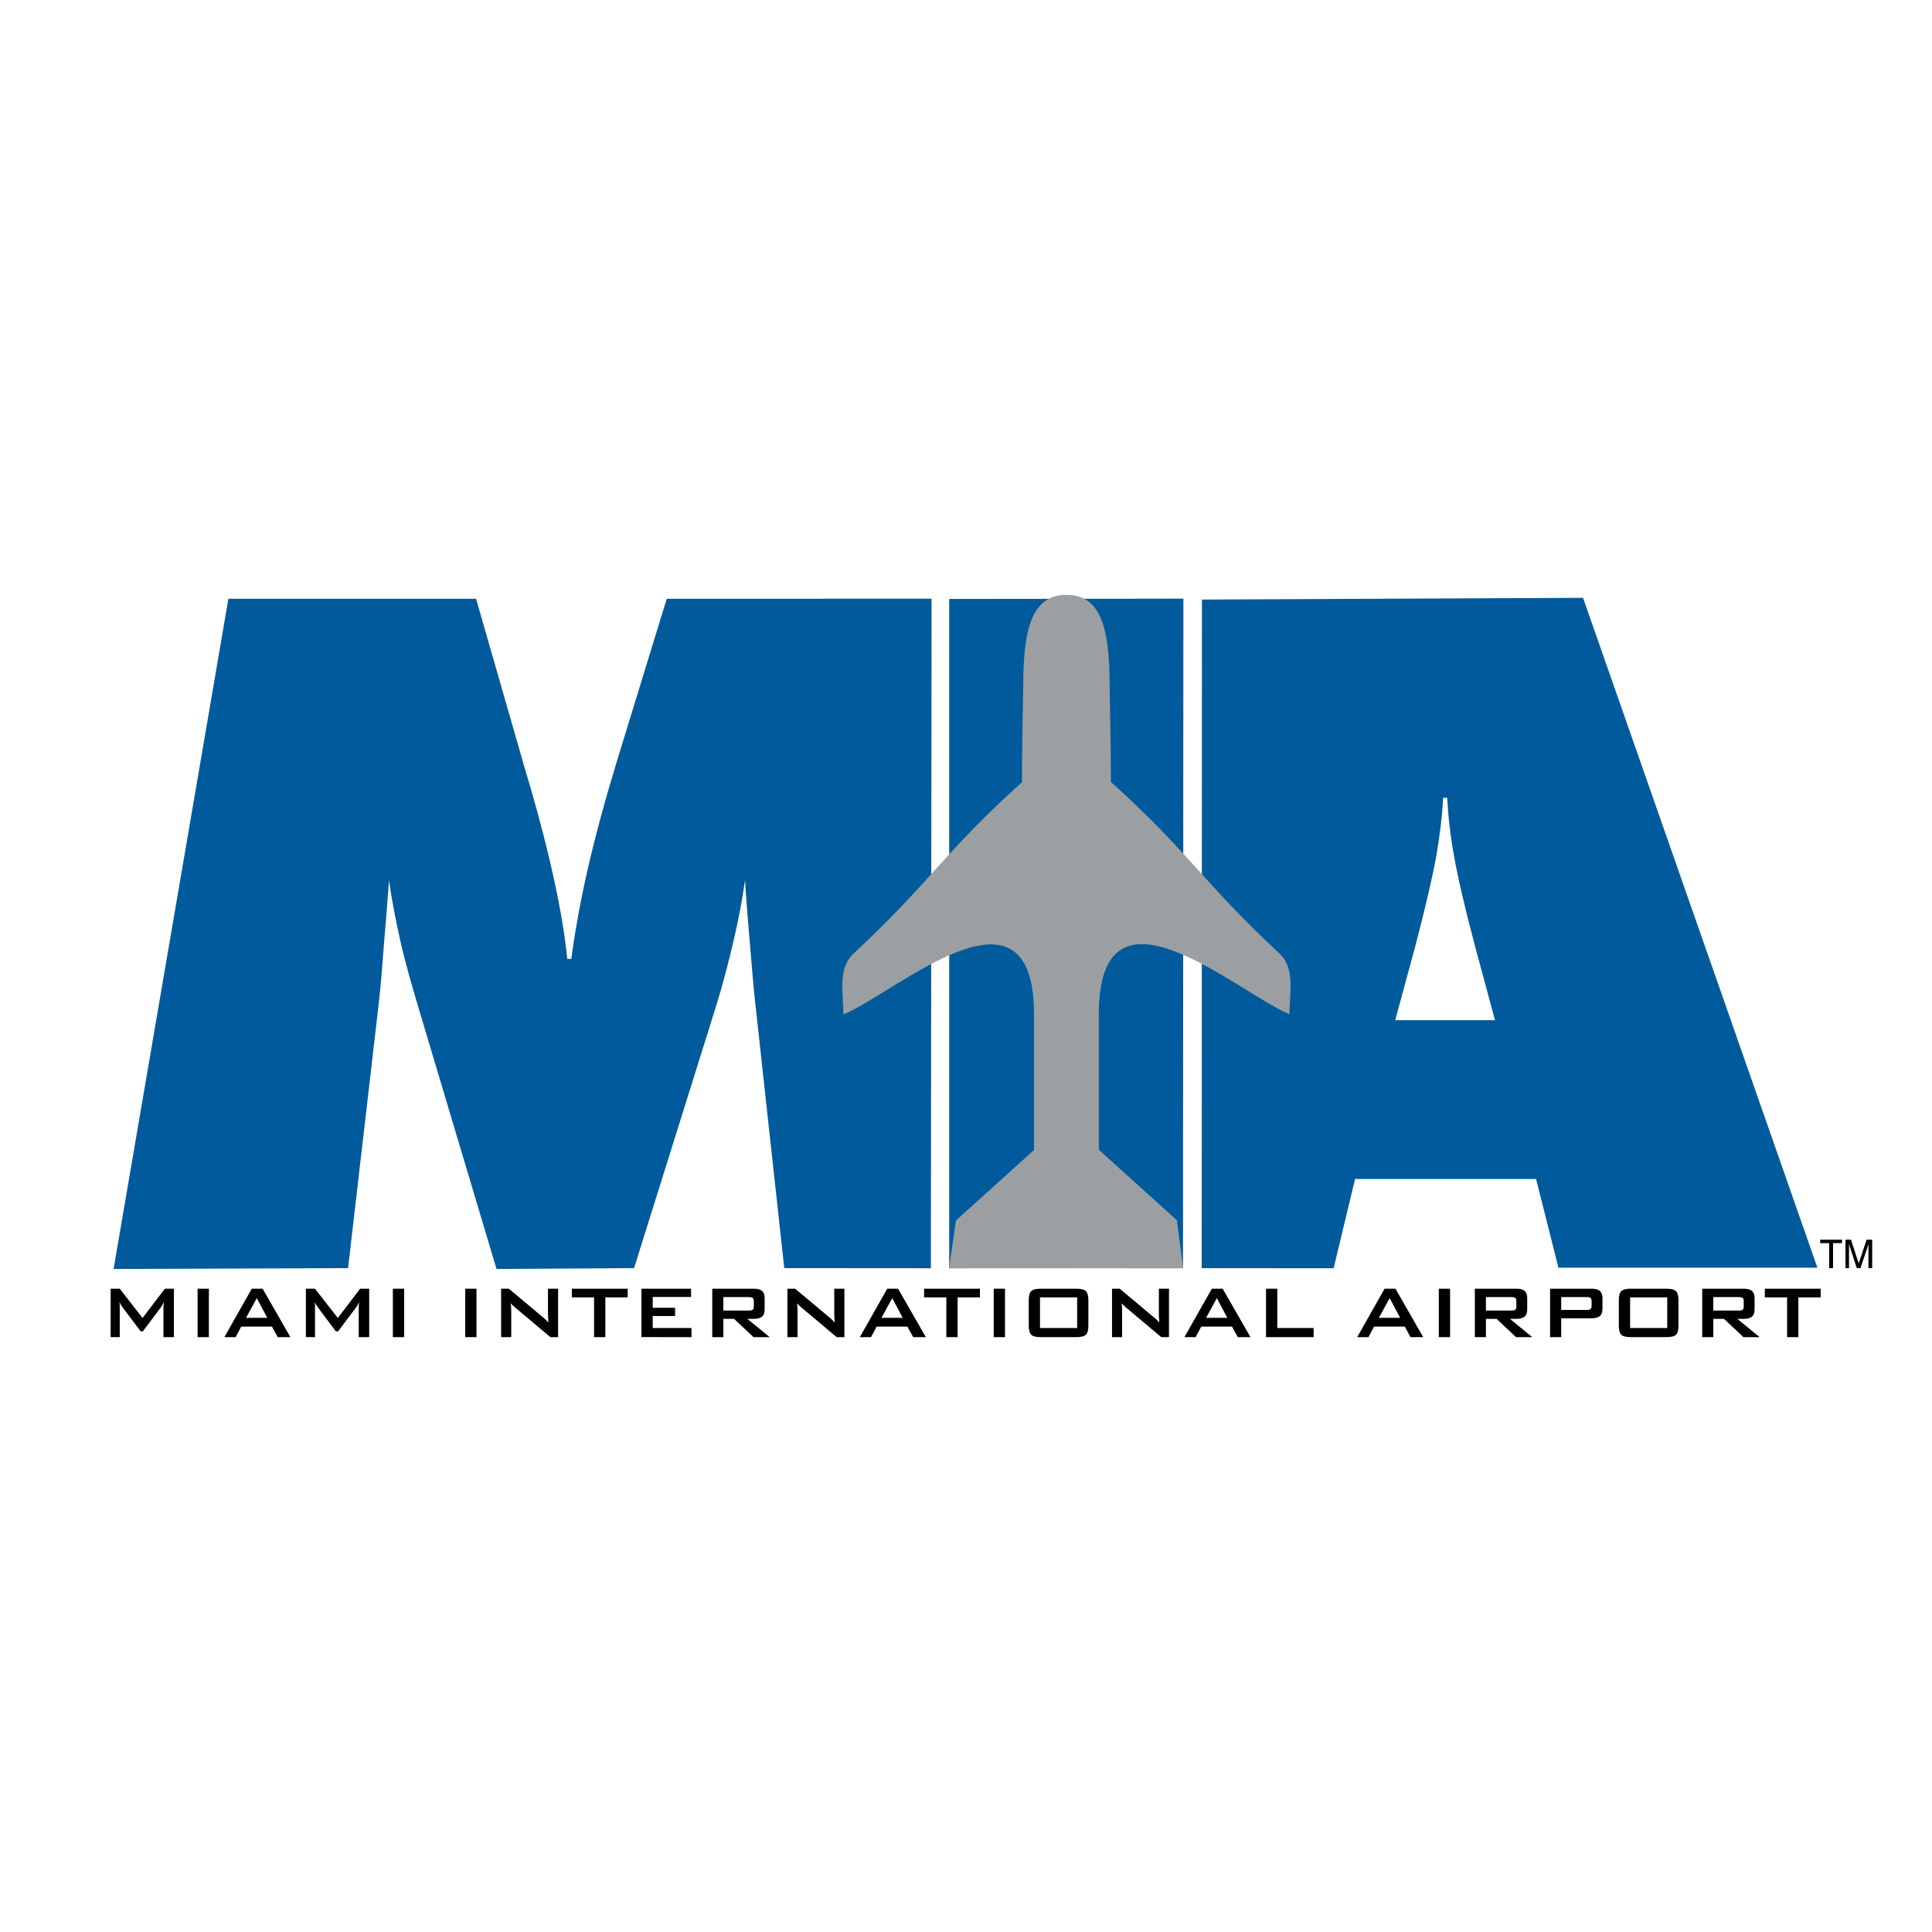 <?xml version="1.0" encoding="utf-8"?>
<!-- Generator: Adobe Illustrator 13.0.0, SVG Export Plug-In . SVG Version: 6.00 Build 14948)  -->
<!DOCTYPE svg PUBLIC "-//W3C//DTD SVG 1.0//EN" "http://www.w3.org/TR/2001/REC-SVG-20010904/DTD/svg10.dtd">
<svg version="1.0" id="Layer_1" xmlns="http://www.w3.org/2000/svg" xmlns:xlink="http://www.w3.org/1999/xlink" x="0px" y="0px"
	 width="192.756px" height="192.756px" viewBox="0 0 192.756 192.756" enable-background="new 0 0 192.756 192.756"
	 xml:space="preserve">
<g>
	<polygon fill-rule="evenodd" clip-rule="evenodd" fill="#FFFFFF" points="0,0 192.756,0 192.756,192.756 0,192.756 0,0 	"/>
	<path fill-rule="evenodd" clip-rule="evenodd" fill="#005A9C" d="M119.896,126.529l13.161,0.007l2.138-8.908h18.061l2.229,8.852
		h25.838l-23.384-66.833l-38.02,0.171L119.896,126.529L119.896,126.529z M139.2,101.785h9.956l-2.035-7.548
		c-1.01-3.821-1.693-6.771-2.051-8.836c-0.372-2.051-0.59-3.991-0.683-5.808h-0.404c-0.093,1.817-0.326,3.757-0.684,5.808
		c-0.374,2.065-1.056,5.015-2.05,8.836L139.2,101.785L139.2,101.785z M92.943,59.735l-26.422,0.003L61.55,75.938
		c-1.211,3.975-2.174,7.546-2.903,10.732c-0.73,3.182-1.274,6.196-1.647,9.006h-0.404c-0.45-4.488-1.677-10.203-3.68-17.146
		c-0.311-1.024-0.543-1.801-0.684-2.314l-4.736-16.478H22.787l-11.455,66.871l23.395-0.086l3.078-26.56
		c0.234-2.03,0.357-4.054,0.526-6.057c0.172-2.004,0.327-4.039,0.483-6.088c0.263,1.91,0.65,3.929,1.132,6.072
		c0.479,2.128,1.133,4.402,1.864,6.848l7.728,25.87l13.723-0.086l8.072-25.784c0.761-2.429,1.354-4.72,1.849-6.848
		c0.499-2.142,0.885-4.163,1.149-6.072c0.125,2.019,0.289,4.052,0.466,6.072c0.178,2.017,0.322,4.041,0.543,6.073l2.905,26.56
		l14.628,0.011L92.943,59.735L92.943,59.735z M94.704,126.515l23.324,0.017l0.039-66.805l-3.7,0.008l-19.663,0.022V126.515
		L94.704,126.515z"/>
	<path fill-rule="evenodd" clip-rule="evenodd" d="M11.039,133.406v-4.832h0.908l2.277,2.92l2.227-2.92h0.901v4.832h-1.043v-2.983
		c0-0.058,0.003-0.131,0.012-0.221c0.007-0.089,0.019-0.188,0.03-0.297c-0.061,0.125-0.114,0.228-0.16,0.308
		c-0.045,0.082-0.087,0.149-0.124,0.2l-1.814,2.413h-0.224l-1.82-2.423c-0.067-0.091-0.125-0.178-0.171-0.259
		c-0.046-0.079-0.086-0.159-0.117-0.234c0.01,0.102,0.018,0.192,0.023,0.274c0.003,0.081,0.004,0.161,0.004,0.238v2.983H11.039
		L11.039,133.406z M19.715,128.574h1.125v4.832h-1.125V128.574L19.715,128.574z M24.548,131.479h2.117l-1.043-1.966L24.548,131.479
		L24.548,131.479z M22.386,133.406l2.733-4.832h1.083l2.771,4.832H27.71l-0.58-1.054h-3.063l-0.561,1.054H22.386L22.386,133.406z
		 M30.518,133.406v-4.832h0.91l2.277,2.92l2.228-2.92h0.9v4.832H35.79v-2.983c0-0.058,0.003-0.131,0.011-0.221
		c0.008-0.089,0.018-0.188,0.03-0.297c-0.062,0.125-0.115,0.228-0.16,0.308c-0.045,0.082-0.087,0.149-0.124,0.2l-1.813,2.413h-0.227
		l-1.818-2.423c-0.067-0.091-0.125-0.178-0.173-0.259c-0.044-0.079-0.084-0.159-0.115-0.234c0.01,0.102,0.016,0.192,0.021,0.274
		c0.005,0.081,0.006,0.161,0.006,0.238v2.983H30.518L30.518,133.406z M39.196,128.574h1.125v4.832h-1.125V128.574L39.196,128.574z
		 M46.414,128.574h1.125v4.832h-1.125V128.574L46.414,128.574z M49.998,133.406v-4.832h0.768l3.403,2.849
		c0.115,0.095,0.218,0.184,0.306,0.268c0.089,0.085,0.168,0.17,0.242,0.258c-0.018-0.271-0.029-0.463-0.035-0.575
		s-0.01-0.2-0.01-0.262v-2.537h1.009v4.832h-0.768l-3.549-2.983c-0.085-0.077-0.16-0.146-0.224-0.207
		c-0.064-0.061-0.123-0.123-0.178-0.187c0.015,0.148,0.027,0.289,0.034,0.423c0.008,0.133,0.011,0.246,0.011,0.344v2.61H49.998
		L49.998,133.406z M60.395,129.438v3.968H59.27v-3.968h-2.217v-0.864h5.569v0.864H60.395L60.395,129.438z M63.997,133.406v-4.832
		h4.948v0.823h-3.823v1.08h2.23v0.821h-2.23v1.199h3.868v0.908H63.997L63.997,133.406z M74.699,129.41H72.17v1.346h2.529
		c0.195,0,0.329-0.027,0.4-0.085c0.07-0.056,0.108-0.155,0.108-0.3v-0.581c0-0.142-0.038-0.239-0.108-0.295
		C75.027,129.438,74.894,129.41,74.699,129.41L74.699,129.41z M71.063,133.406v-4.832h4.134c0.385,0,0.662,0.073,0.834,0.223
		c0.172,0.147,0.258,0.387,0.258,0.714v1.137c0,0.325-0.086,0.562-0.258,0.711c-0.173,0.149-0.45,0.225-0.834,0.225h-0.631
		l2.23,1.823h-1.613l-1.947-1.823H72.17v1.823H71.063L71.063,133.406z M78.562,133.406v-4.832h0.768l3.403,2.849
		c0.115,0.095,0.216,0.184,0.306,0.268c0.088,0.085,0.168,0.17,0.242,0.258c-0.018-0.271-0.03-0.463-0.037-0.575
		s-0.01-0.2-0.01-0.262v-2.537h1.009v4.832h-0.768l-3.547-2.983c-0.087-0.077-0.162-0.146-0.226-0.207
		c-0.065-0.061-0.124-0.123-0.177-0.187c0.013,0.148,0.026,0.289,0.034,0.423c0.008,0.133,0.011,0.246,0.011,0.344v2.61H78.562
		L78.562,133.406z M87.946,131.479h2.116l-1.043-1.966L87.946,131.479L87.946,131.479z M85.785,133.406l2.733-4.832h1.083
		l2.771,4.832h-1.262l-0.58-1.054h-3.064l-0.561,1.054H85.785L85.785,133.406z M95.541,129.438v3.968h-1.125v-3.968h-2.217v-0.864
		h5.569v0.864H95.541L95.541,129.438z M99.143,128.574h1.125v4.832h-1.125V128.574L99.143,128.574z M102.638,129.718
		c0-0.438,0.081-0.738,0.245-0.9c0.166-0.162,0.482-0.243,0.953-0.243h3.554c0.47,0,0.787,0.081,0.95,0.243
		c0.165,0.162,0.248,0.462,0.248,0.9v2.546c0,0.442-0.083,0.744-0.248,0.903c-0.163,0.161-0.48,0.239-0.95,0.239h-3.554
		c-0.471,0-0.787-0.078-0.953-0.239c-0.164-0.159-0.245-0.461-0.245-0.903V129.718L102.638,129.718z M103.761,132.498h3.706v-3.058
		h-3.706V132.498L103.761,132.498z M110.946,133.406v-4.832h0.768l3.403,2.849c0.115,0.095,0.219,0.184,0.307,0.268
		c0.088,0.085,0.168,0.17,0.242,0.258c-0.019-0.271-0.029-0.463-0.038-0.575c-0.004-0.112-0.007-0.2-0.007-0.262v-2.537h1.009v4.832
		h-0.768l-3.549-2.983c-0.085-0.077-0.16-0.146-0.225-0.207c-0.063-0.061-0.123-0.123-0.18-0.187
		c0.015,0.148,0.029,0.289,0.037,0.423c0.007,0.133,0.01,0.246,0.01,0.344v2.61H110.946L110.946,133.406z M120.333,131.479h2.115
		l-1.042-1.966L120.333,131.479L120.333,131.479z M118.17,133.406l2.733-4.832h1.083l2.772,4.832h-1.263l-0.58-1.054h-3.063
		l-0.562,1.054H118.17L118.17,133.406z M126.312,133.406v-4.832h1.123v3.924h3.626v0.908H126.312L126.312,133.406z M137.571,131.479
		h2.117l-1.043-1.966L137.571,131.479L137.571,131.479z M135.408,133.406l2.733-4.832h1.085l2.771,4.832h-1.263l-0.58-1.054h-3.062
		l-0.562,1.054H135.408L135.408,133.406z M143.551,128.574h1.125v4.832h-1.125V128.574L143.551,128.574z M150.78,129.41h-2.529
		v1.346h2.529c0.196,0,0.327-0.027,0.4-0.085c0.071-0.056,0.108-0.155,0.108-0.3v-0.581c0-0.142-0.037-0.239-0.108-0.295
		C151.107,129.438,150.977,129.41,150.78,129.41L150.78,129.41z M147.146,133.406v-4.832h4.132c0.385,0,0.663,0.073,0.836,0.223
		c0.172,0.147,0.257,0.387,0.257,0.714v1.137c0,0.325-0.085,0.562-0.257,0.711c-0.173,0.149-0.451,0.225-0.836,0.225h-0.63
		l2.23,1.823h-1.615l-1.946-1.823h-1.065v1.823H147.146L147.146,133.406z M158.289,129.41h-2.53v1.282h2.53
		c0.193,0,0.326-0.029,0.396-0.085c0.072-0.057,0.108-0.155,0.108-0.3v-0.518c0-0.142-0.036-0.239-0.108-0.295
		C158.615,129.438,158.482,129.41,158.289,129.41L158.289,129.41z M154.651,133.406v-4.832h4.134c0.383,0,0.661,0.073,0.835,0.223
		c0.172,0.147,0.258,0.387,0.258,0.714v1.079c0,0.326-0.086,0.563-0.258,0.713c-0.174,0.147-0.452,0.221-0.835,0.221h-3.026v1.883
		H154.651L154.651,133.406z M161.51,129.718c0-0.438,0.083-0.738,0.247-0.9s0.481-0.243,0.951-0.243h3.556
		c0.47,0,0.786,0.081,0.951,0.243c0.164,0.162,0.247,0.462,0.247,0.9v2.546c0,0.442-0.083,0.744-0.247,0.903
		c-0.165,0.161-0.481,0.239-0.951,0.239h-3.556c-0.47,0-0.787-0.078-0.951-0.239c-0.164-0.159-0.247-0.461-0.247-0.903V129.718
		L161.51,129.718z M162.635,132.498h3.706v-3.058h-3.706V132.498L162.635,132.498z M173.466,129.41h-2.53v1.346h2.53
		c0.195,0,0.326-0.027,0.4-0.085c0.07-0.056,0.107-0.155,0.107-0.3v-0.581c0-0.142-0.037-0.239-0.107-0.295
		C173.792,129.438,173.661,129.41,173.466,129.41L173.466,129.41z M169.83,133.406v-4.832h4.132c0.385,0,0.664,0.073,0.835,0.223
		c0.173,0.147,0.258,0.387,0.258,0.714v1.137c0,0.325-0.085,0.562-0.258,0.711c-0.171,0.149-0.45,0.225-0.835,0.225h-0.629
		l2.229,1.823h-1.615l-1.944-1.823h-1.067v1.823H169.83L169.83,133.406z M179.423,129.438v3.968h-1.125v-3.968h-2.218v-0.864h5.569
		v0.864H179.423L179.423,129.438z"/>
	<path fill-rule="evenodd" clip-rule="evenodd" d="M182.496,126.519v-2.492h-0.896v-0.345h2.179v0.345h-0.896v2.492H182.496
		L182.496,126.519z M184.477,124.102v2.417h-0.354v-2.837h0.55l0.705,2.17c0.019,0.062,0.035,0.108,0.043,0.145
		c0.012,0.033,0.018,0.063,0.022,0.09c0.011-0.048,0.021-0.092,0.03-0.129c0.012-0.037,0.021-0.071,0.034-0.105l0.729-2.17h0.552
		v2.837h-0.373v-2.417c-0.009,0.04-0.02,0.082-0.033,0.124c-0.009,0.042-0.021,0.083-0.035,0.125l-0.729,2.168h-0.365l-0.711-2.168
		c-0.014-0.036-0.024-0.076-0.034-0.116C184.496,124.193,184.484,124.148,184.477,124.102L184.477,124.102z"/>
	<path fill-rule="evenodd" clip-rule="evenodd" fill="#9C9FA1" d="M94.688,126.544l0.69-4.778l7.79-7.033c0-4.496,0-8.992,0-13.49
		c0-14.611-13.735-2.236-19.023-0.028c0-2.213-0.593-4.576,1.014-6.074c7.856-7.333,8.843-9.918,16.801-17.103
		c0-3.233,0.082-6.484,0.13-9.718c0-5.972,1.034-8.958,4.307-8.97c3.272-0.013,4.308,2.974,4.308,8.945
		c0.048,3.233,0.131,6.485,0.131,9.718c7.955,7.185,8.942,9.771,16.8,17.103c1.605,1.5,1.016,3.861,1.016,6.074
		c-5.289-2.208-19.025-14.582-19.025,0.029c0,4.497,0,8.991,0,13.489l7.79,7.035l0.627,4.789L94.688,126.544L94.688,126.544z"/>
</g>
</svg>
